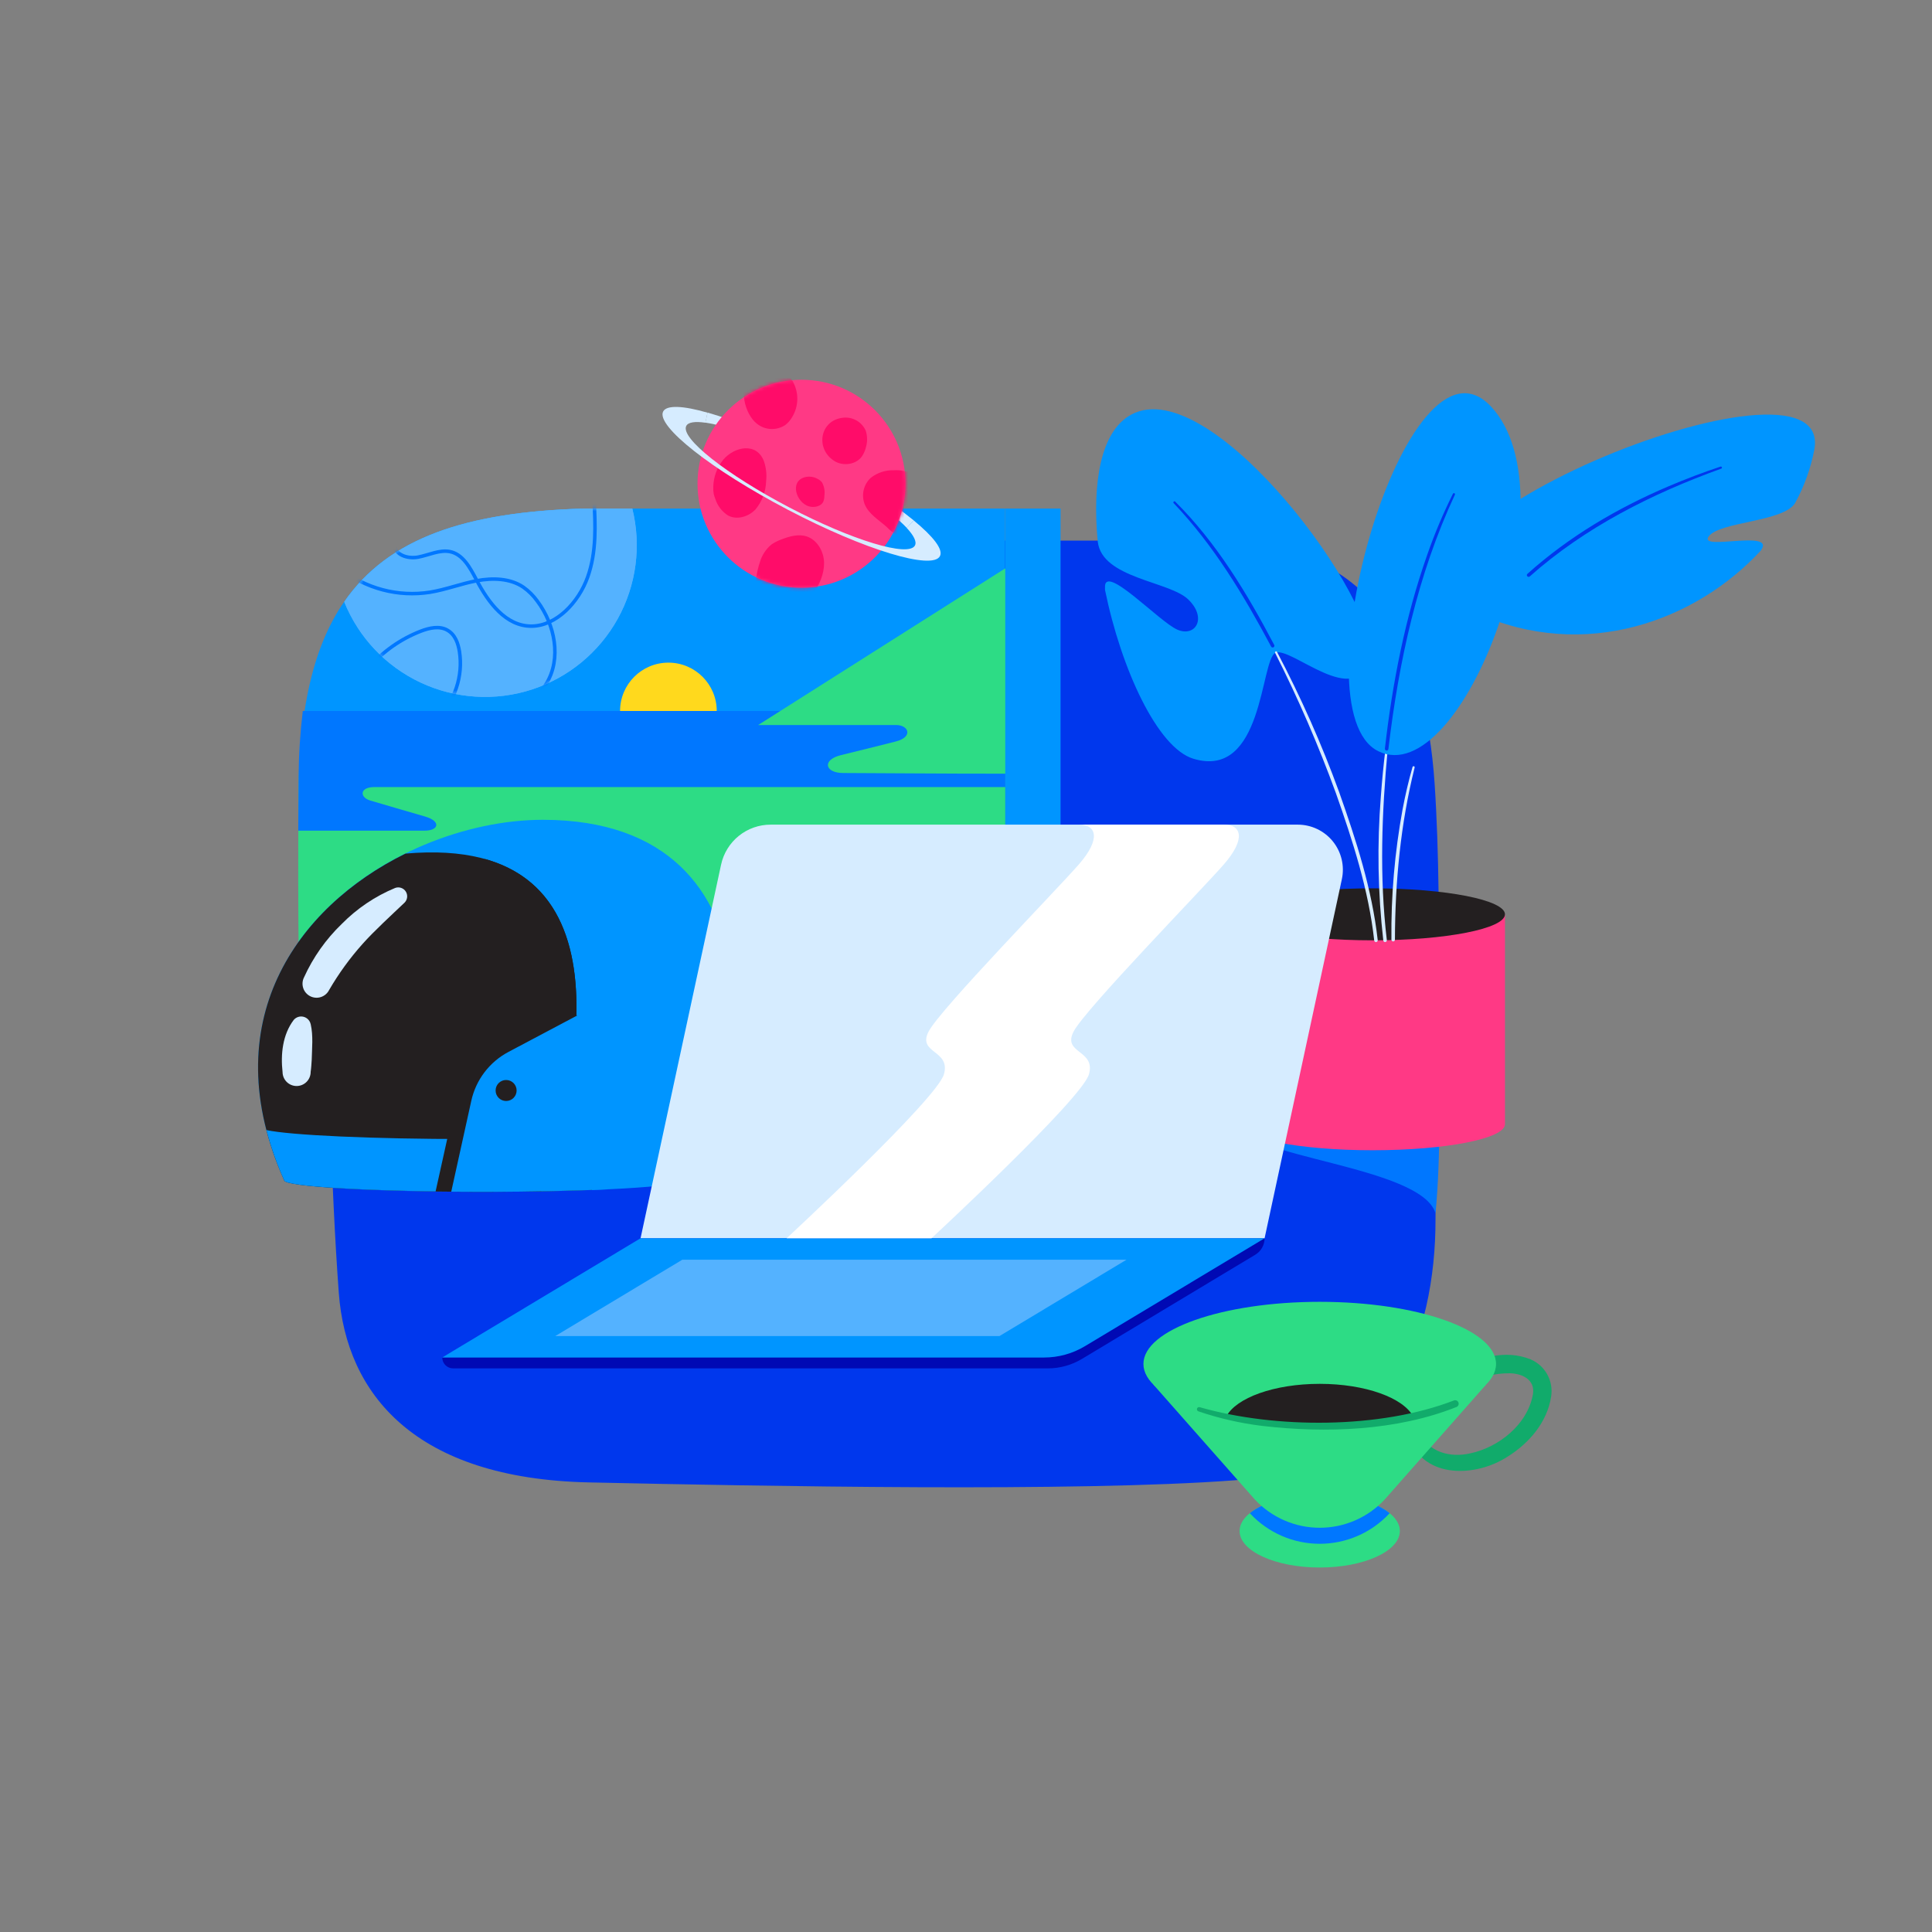 <?xml version="1.0" encoding="UTF-8"?> <svg xmlns="http://www.w3.org/2000/svg" width="550" height="550" viewBox="0 0 550 550" fill="none"><rect x="0" y="0" width="550" height="550" fill="#808080" stroke="none"/> <path d="M174.409 153.86C118.349 155.46 93.779 175 93.249 234.14C92.719 293.28 94.319 339.22 96.449 368.06C98.579 396.9 118.119 420.94 167.649 422.01C217.179 423.08 306.309 424.78 351.299 421.42C396.289 418.06 408.659 379.22 408.659 347.35C408.659 315.48 410.999 261.67 408.399 223C405.799 184.33 390.709 153.91 344.829 153.91L174.409 153.86Z" fill="#0037ED"></path> <path d="M409.43 287.44L353.49 291.44L353.07 320.08C353.07 329.44 404.55 331.83 408.66 345.37C410.26 328.85 409.78 308.83 409.51 287.75L409.43 287.44Z" fill="#0077FF"></path> <path d="M86.16 206.4H286.16V144.78H166.16C116.51 146.2 91.56 161.72 86.16 206.4Z" fill="#0095FF"></path> <path d="M86.159 206.4C85.428 212.594 85.041 218.823 84.999 225.06C84.689 260.06 85.119 290.51 85.999 315.47H286.199V206.4H86.159Z" fill="#2DDC85"></path> <path d="M190.28 216.16C197.879 216.16 204.04 210 204.04 202.4C204.04 194.801 197.879 188.64 190.28 188.64C182.68 188.64 176.52 194.801 176.52 202.4C176.52 210 182.68 216.16 190.28 216.16Z" fill="#FFD91D"></path> <path d="M85 221.06C84.96 226.3 84.93 231.437 84.91 236.47H120.91C124.91 236.47 125.62 233.81 121.08 232.47C116.54 231.13 108.39 228.81 105.36 227.88C102.33 226.95 102.36 224.06 106.6 224.06H286.2V202.4H86.2C85.456 208.593 85.055 214.823 85 221.06V221.06Z" fill="#0077FF"></path> <path d="M200.799 120.31C207.309 121.25 218.799 125.57 231.139 132.04C243.479 138.51 253.619 145.47 258.139 150.28L260.139 148.16C253.709 142.88 243.729 136.44 232.049 130.34C220.369 124.24 209.429 119.72 201.419 117.45L200.799 120.31Z" fill="#D6ECFF"></path> <path d="M228.17 167.31C244.518 167.31 257.77 154.057 257.77 137.71C257.77 121.362 244.518 108.11 228.17 108.11C211.823 108.11 198.57 121.362 198.57 137.71C198.57 154.057 211.823 167.31 228.17 167.31Z" fill="#FF3985"></path> <mask id="mask0_147_7780" style="mask-type:alpha" maskUnits="userSpaceOnUse" x="198" y="108" width="60" height="60"> <path d="M228.17 167.31C244.518 167.31 257.77 154.057 257.77 137.71C257.77 121.362 244.518 108.11 228.17 108.11C211.823 108.11 198.57 121.362 198.57 137.71C198.57 154.057 211.823 167.31 228.17 167.31Z" fill="#FF3985"></path> </mask> <g mask="url(#mask0_147_7780)"> <path d="M215.479 120.63C216.614 121.537 218.008 122.06 219.46 122.125C220.912 122.19 222.347 121.792 223.559 120.99C224.346 120.378 225.005 119.617 225.499 118.75C226.448 117.204 226.959 115.428 226.977 113.614C226.994 111.799 226.518 110.014 225.599 108.45C223.219 104.81 216.869 103.45 213.599 106.73C210.069 110.23 211.999 117.91 215.479 120.63Z" fill="#FF0C69"></path> <path d="M237.468 131.2C240.008 132.83 243.838 132.29 245.468 129.78C245.926 129.07 246.264 128.29 246.468 127.47C246.966 125.899 246.966 124.212 246.468 122.64C245.939 121.424 245.037 120.407 243.892 119.736C242.747 119.066 241.418 118.777 240.098 118.91C233.418 119.52 231.998 127.7 237.468 131.2Z" fill="#FF0C69"></path> <path d="M205.909 130.85C204.132 133.03 203.13 135.738 203.059 138.55C203.016 139.249 203.06 139.951 203.189 140.64C203.308 141.146 203.468 141.641 203.669 142.12C204.294 144.037 205.567 145.677 207.269 146.76C209.809 148.1 213.129 147.1 215.089 145C216.94 142.774 217.996 139.994 218.089 137.1C218.314 135.177 218.116 133.228 217.509 131.39C215.459 125.8 209.099 127.11 205.909 130.85Z" fill="#FF0C69"></path> <path d="M230.219 144.13C231.769 144.6 233.779 144.2 234.419 142.71C234.605 142.18 234.696 141.621 234.689 141.06C234.883 139.759 234.633 138.431 233.979 137.29C233.626 136.868 233.186 136.527 232.689 136.29C231.576 135.681 230.271 135.531 229.049 135.87C224.679 137.16 226.779 143.09 230.219 144.13Z" fill="#FF0C69"></path> <path d="M216.338 160C216.906 158.04 218.053 156.298 219.628 155C220.485 154.417 221.412 153.943 222.388 153.59C224.718 152.68 227.308 151.94 229.678 152.72C232.678 153.72 234.558 157.04 234.598 160.24C234.638 163.44 233.218 166.49 231.478 169.17C230.719 170.538 229.598 171.669 228.238 172.44C227.207 172.846 226.105 173.036 224.998 173C222.188 173.08 217.948 172.6 216.148 170.06C214.348 167.52 215.418 162.7 216.338 160Z" fill="#FF0C69"></path> <path d="M259.339 134.73C257.817 134.065 256.158 133.77 254.499 133.87C252.098 133.789 249.745 134.561 247.859 136.05C246.858 136.991 246.162 138.21 245.861 139.551C245.559 140.891 245.667 142.291 246.169 143.57C247.319 146.36 250.169 148 252.419 150.01C253.373 151.017 254.476 151.87 255.689 152.54C256.775 152.955 257.958 153.045 259.094 152.8C260.23 152.555 261.271 151.985 262.089 151.16C263.698 149.448 264.562 147.168 264.489 144.82C264.461 142.855 263.939 140.929 262.969 139.22C262.289 138 260.529 135.31 259.339 134.73Z" fill="#FF0C69"></path> </g> <path d="M267.579 158.32C268.579 156.43 265.669 152.72 260.119 148.16L258.119 150.28C260.119 152.45 261.029 154.19 260.469 155.28C258.689 158.69 242.659 153.85 224.689 144.45C206.719 135.05 193.589 124.66 195.369 121.24C195.929 120.18 197.869 119.91 200.819 120.34L201.419 117.48C194.489 115.48 189.779 115.25 188.789 117.14C186.659 121.21 202.569 133.74 224.339 145.14C246.109 156.54 265.449 162.39 267.579 158.32Z" fill="#D6ECFF"></path> <path d="M286.2 161.79L215.83 206.4H255.13C258.66 206.4 260.08 209.81 254.96 211.1C249.84 212.39 244.85 213.64 239.4 214.97C233.95 216.3 234.79 220.06 240.04 220.06C245.81 220.06 271.33 220.28 286.2 220.25V161.79Z" fill="#2DDC85"></path> <path d="M353.07 320.05C353.07 324.14 369.94 327.45 390.75 327.45C411.56 327.45 428.43 324.14 428.43 320.05V260.29H353.07V320.05Z" fill="#FF3985"></path> <path d="M390.75 267.69C411.56 267.69 428.43 264.377 428.43 260.29C428.43 256.203 411.56 252.89 390.75 252.89C369.94 252.89 353.07 256.203 353.07 260.29C353.07 264.377 369.94 267.69 390.75 267.69Z" fill="#231F20"></path> <path d="M395.06 213.2C393.37 231.27 392.66 249.56 394.8 267.63C394.816 267.763 394.778 267.896 394.696 268.001C394.655 268.053 394.604 268.097 394.546 268.129C394.489 268.162 394.425 268.182 394.36 268.19C394.294 268.198 394.227 268.193 394.164 268.175C394.1 268.157 394.041 268.127 393.989 268.086C393.884 268.004 393.816 267.883 393.8 267.75C392.238 254.139 392.003 240.407 393.1 226.75C393.43 222.2 393.86 217.66 394.43 213.14C394.439 213.058 394.481 212.983 394.545 212.931C394.61 212.88 394.692 212.856 394.775 212.865C394.857 212.875 394.932 212.916 394.984 212.981C395.035 213.045 395.059 213.128 395.05 213.21L395.06 213.2Z" fill="#D6ECFF"></path> <path d="M301.919 144.78H286.199V270.58H301.919V144.78Z" fill="#0095FF"></path> <path d="M154.519 233.38C111.339 233.38 52.52 272.6 80.9 336.03C80.9 337.83 106.249 339.29 137.529 339.29C168.809 339.29 194.169 337.83 194.169 336.03C212.449 315.5 226.379 233.38 154.519 233.38Z" fill="#0095FF"></path> <path d="M115.439 243C84.529 258.23 60.799 291 80.899 336C80.899 337.8 106.249 339.26 137.529 339.26C143.269 339.26 148.799 339.21 154.019 339.12C163.889 309 182.559 237.1 115.439 243Z" fill="#231F20"></path> <path d="M88.449 291.56C89.209 294.89 88.809 298.4 88.739 301.74C88.659 302.86 88.609 303.99 88.439 305.13C88.448 306.191 88.036 307.212 87.292 307.969C86.549 308.726 85.535 309.156 84.474 309.165C83.413 309.174 82.392 308.762 81.635 308.018C80.879 307.275 80.448 306.261 80.439 305.2C79.869 300.14 80.439 294.54 83.619 290.35C83.954 289.956 84.392 289.663 84.885 289.505C85.377 289.347 85.904 289.33 86.406 289.456C86.907 289.582 87.364 289.846 87.723 290.218C88.082 290.589 88.33 291.055 88.439 291.56H88.449Z" fill="#D6ECFF"></path> <path d="M115.13 257C111.58 260.38 106.41 265.11 103.22 268.71C99.606 272.752 96.413 277.152 93.689 281.84C93.211 282.787 92.376 283.505 91.368 283.836C90.359 284.167 89.261 284.084 88.314 283.605C87.368 283.126 86.65 282.291 86.319 281.283C85.988 280.275 86.071 279.177 86.549 278.23C89.135 272.529 92.779 267.371 97.29 263.03C101.614 258.636 106.776 255.154 112.47 252.79C113.018 252.581 113.621 252.568 114.178 252.753C114.734 252.938 115.209 253.31 115.523 253.806C115.836 254.302 115.968 254.891 115.896 255.473C115.825 256.056 115.554 256.595 115.13 257V257Z" fill="#D6ECFF"></path> <path d="M137.439 244.36C172.579 258.28 158.949 312.54 150.379 339.21L154.019 339.15C162.599 312.88 177.849 255.07 137.439 244.36Z" fill="#231F20"></path> <path d="M133.61 324.26C105.94 324.26 82.68 323.18 75.85 321.71C77.135 326.605 78.824 331.384 80.9 336V336C80.9 337.8 106.25 339.26 137.53 339.26C143.27 339.26 148.8 339.21 154.02 339.12C155.43 334.79 157.02 329.6 158.52 323.91C150.94 324.14 142.5 324.26 133.61 324.26Z" fill="#0095FF"></path> <path d="M137.53 339.29C148.97 339.29 159.6 339.1 168.53 338.76L164.39 289.07L160.31 288.86L140.31 299.46C137.642 300.872 135.313 302.848 133.484 305.249C131.656 307.651 130.371 310.422 129.72 313.37L124 339.2C128.34 339.26 132.87 339.29 137.53 339.29Z" fill="#231F20"></path> <path d="M137.529 339.29C150.939 339.29 163.249 339.02 172.959 338.58L170.369 285.88L144.749 299.46C142.081 300.871 139.753 302.846 137.926 305.249C136.098 307.651 134.817 310.422 134.169 313.37L128.459 339.25C131.409 339.28 134.439 339.29 137.529 339.29Z" fill="#0095FF"></path> <path d="M144.08 313.43C145.731 313.43 147.07 312.092 147.07 310.44C147.07 308.789 145.731 307.45 144.08 307.45C142.429 307.45 141.09 308.789 141.09 310.44C141.09 312.092 142.429 313.43 144.08 313.43Z" fill="#231F20"></path> <path d="M486.42 152.72C489.55 148.46 507.72 148.61 511.02 143.22C513.63 138.464 515.479 133.328 516.5 128C522.65 94.53 375.71 154.35 420.21 174.48C451.27 188.53 482.86 176.64 501.21 156.8C506 150.45 483.3 157 486.42 152.72Z" fill="#0095FF"></path> <path d="M490 133.41C470.31 140.51 451.21 150.12 435.49 164.1C435.04 164.52 434.32 163.81 434.83 163.36C446.63 152.77 460.46 144.61 475.02 138.43C479.866 136.364 484.793 134.497 489.8 132.83C490.15 132.71 490.4 133.27 490 133.41V133.41Z" fill="#0037ED"></path> <path d="M424.459 115.73C400.509 90.17 368.539 202.09 392.349 213.84C416.159 225.59 448.399 141.28 424.459 115.73Z" fill="#0095FF"></path> <path d="M322.099 118C313.289 122.7 310.929 137.47 312.509 154.18C313.689 164.68 332.829 165.4 338.279 170.66C343.729 175.92 340.339 181.5 335.149 179.24C329.959 176.98 314.149 160.02 314.569 167.34C314.579 167.534 314.579 167.727 314.569 167.92C319.209 190.62 329.569 212.92 339.709 215.99C359.659 222.04 358.799 187.99 363.059 185.87C367.319 183.75 386.189 202.34 389.899 187.28C393.609 172.22 344.999 105.78 322.099 118Z" fill="#0095FF"></path> <path d="M363.539 185.58C370.324 198.455 376.228 211.775 381.209 225.45C386.059 239.16 390.589 253.11 392.209 267.65C392.214 267.716 392.206 267.782 392.186 267.844C392.166 267.907 392.133 267.965 392.091 268.015C392.004 268.116 391.881 268.179 391.749 268.19C391.616 268.201 391.485 268.158 391.384 268.072C391.282 267.986 391.219 267.863 391.209 267.73C389.619 253.35 385.099 239.39 380.279 225.73C375.316 212.112 369.545 198.802 362.999 185.87C362.98 185.834 362.968 185.794 362.964 185.754C362.96 185.713 362.965 185.672 362.977 185.633C362.989 185.594 363.008 185.558 363.035 185.526C363.061 185.495 363.093 185.469 363.129 185.45C363.165 185.431 363.204 185.419 363.245 185.415C363.286 185.412 363.327 185.416 363.366 185.428C363.405 185.44 363.441 185.46 363.472 185.486C363.504 185.512 363.53 185.544 363.549 185.58H363.539Z" fill="#D6ECFF"></path> <path d="M334.559 142.8C346.369 154.54 355.069 169 362.769 183.65C362.812 183.764 362.812 183.891 362.769 184.005C362.725 184.12 362.641 184.214 362.533 184.271C362.425 184.327 362.299 184.342 362.18 184.313C362.062 184.283 361.958 184.211 361.889 184.11C354.139 169.56 345.529 155.24 334.119 143.24C333.849 142.97 334.279 142.51 334.559 142.8Z" fill="#0037ED"></path> <path d="M414.179 140.83C403.559 163.56 398.179 188.4 395.249 213.22C395.235 213.352 395.168 213.474 395.064 213.557C394.96 213.641 394.827 213.679 394.694 213.665C394.562 213.65 394.44 213.584 394.357 213.48C394.273 213.375 394.235 213.242 394.249 213.11C396.399 194.39 400.029 175.74 406.299 157.94C408.371 151.998 410.816 146.194 413.619 140.56C413.637 140.523 413.662 140.49 413.693 140.463C413.724 140.435 413.761 140.415 413.8 140.402C413.839 140.389 413.88 140.384 413.921 140.387C413.962 140.39 414.002 140.401 414.039 140.42C414.111 140.456 414.166 140.52 414.193 140.596C414.219 140.673 414.214 140.757 414.179 140.83V140.83Z" fill="#0037ED"></path> <path d="M402.718 218.5C398.718 234.5 397.158 251.02 397.108 267.5C397.108 267.633 397.056 267.76 396.962 267.854C396.868 267.947 396.741 268 396.608 268C396.476 268 396.349 267.947 396.255 267.854C396.161 267.76 396.108 267.633 396.108 267.5C395.977 255.074 397.039 242.664 399.278 230.44C400.048 226.37 400.978 222.33 402.118 218.35C402.14 218.271 402.192 218.203 402.263 218.161C402.334 218.12 402.419 218.109 402.498 218.13C402.578 218.151 402.646 218.203 402.687 218.275C402.728 218.346 402.74 218.431 402.718 218.51V218.5Z" fill="#D6ECFF"></path> <path d="M360 352.51L182.38 354.61L125.9 386.46C125.903 387.279 126.229 388.063 126.808 388.642C127.387 389.221 128.172 389.548 128.99 389.55H298.29C301.716 389.551 305.076 388.617 308.01 386.85L357.34 357.2C358.151 356.715 358.822 356.028 359.288 355.206C359.755 354.384 360 353.455 360 352.51Z" fill="#0009B4"></path> <path d="M369.46 234.76H219.38C216.083 234.759 212.885 235.888 210.319 237.959C207.753 240.03 205.975 242.917 205.28 246.14L182.35 352.51H360L382 250.29C382.402 248.419 382.381 246.482 381.938 244.62C381.495 242.758 380.641 241.019 379.439 239.53C378.237 238.041 376.716 236.84 374.99 236.015C373.263 235.189 371.373 234.761 369.46 234.76Z" fill="#D6ECFF"></path> <path d="M359.999 352.51H182.349L125.869 386.46H297.229C301.327 386.459 305.347 385.342 308.859 383.23L359.999 352.51Z" fill="#0095FF"></path> <path d="M320.69 358.62H194.23L158.07 380.35H284.53L320.69 358.62Z" fill="#54B2FF"></path> <path d="M265.179 352.51C265.179 352.51 307.999 312.85 309.999 305.83C311.999 298.81 302.329 299.99 305.649 293.63C308.969 287.27 342.199 253.21 348.449 246.02C354.699 238.83 353.449 234.76 348.449 234.76H307.179C312.179 234.76 313.429 238.83 307.179 246.02C300.929 253.21 267.679 287.28 264.369 293.63C261.059 299.98 270.709 298.81 268.719 305.83C266.729 312.85 223.939 352.51 223.939 352.51H265.179Z" fill="white"></path> <path d="M414.789 389.82C421.139 386.43 428.469 384.1 435.729 386.98C437.741 387.839 439.41 389.346 440.469 391.26C441.529 393.175 441.919 395.388 441.579 397.55C440.469 404.86 435.309 410.85 429.239 414.64C420.299 420.5 405.469 421.17 401.129 409.36C401.015 408.975 401.044 408.562 401.212 408.197C401.379 407.832 401.673 407.54 402.039 407.375C402.406 407.21 402.819 407.184 403.203 407.301C403.587 407.417 403.916 407.669 404.129 408.01C406.849 413.45 412.839 415.01 418.469 413.76C426.729 412.03 434.869 405.48 436.389 396.94C437.099 392.81 433.389 391 429.789 390.94C425.371 390.908 421.022 392.039 417.179 394.22C416.598 394.541 415.913 394.618 415.276 394.434C414.638 394.251 414.1 393.821 413.779 393.24C413.458 392.659 413.381 391.975 413.565 391.337C413.748 390.7 414.178 390.161 414.759 389.84L414.789 389.82Z" fill="#11AB6B"></path> <path d="M375.699 446.24C388.296 446.24 398.509 441.588 398.509 435.85C398.509 430.112 388.296 425.46 375.699 425.46C363.101 425.46 352.889 430.112 352.889 435.85C352.889 441.588 363.101 446.24 375.699 446.24Z" fill="#2DDC85"></path> <path d="M375.699 425.46C367.149 425.46 359.699 427.6 355.799 430.78L355.929 430.92C358.463 433.623 361.526 435.778 364.926 437.251C368.327 438.725 371.993 439.485 375.699 439.485C379.405 439.485 383.071 438.725 386.472 437.251C389.872 435.778 392.934 433.623 395.469 430.92L395.609 430.78C391.699 427.6 384.259 425.46 375.699 425.46Z" fill="#0077FF"></path> <path d="M328.279 394.09L357.279 426.94C359.643 429.459 362.497 431.467 365.667 432.84C368.837 434.213 372.255 434.921 375.709 434.921C379.164 434.921 382.581 434.213 385.751 432.84C388.921 431.467 391.776 429.459 394.139 426.94L422.999 394.22L328.279 394.09Z" fill="#2DDC85"></path> <path d="M375.7 405.98C403.419 405.98 425.89 398.06 425.89 388.29C425.89 378.52 403.419 370.6 375.7 370.6C347.981 370.6 325.51 378.52 325.51 388.29C325.51 398.06 347.981 405.98 375.7 405.98Z" fill="#2DDC85"></path> <path d="M349.08 403.28C366.646 406.867 384.755 406.867 402.32 403.28C399.54 397.94 388.68 393.95 375.7 393.95C362.72 393.95 351.86 397.94 349.08 403.28Z" fill="#231F20"></path> <path d="M341.549 400.6C363.059 406.77 392.939 406.8 413.899 398.68C414.141 398.589 414.408 398.594 414.646 398.696C414.884 398.797 415.073 398.987 415.174 399.225C415.275 399.463 415.28 399.731 415.187 399.972C415.095 400.214 414.913 400.41 414.679 400.52C397.619 407.35 377.429 408.03 359.359 405.93C353.165 405.179 347.066 403.788 341.159 401.78C341.081 401.755 341.01 401.714 340.948 401.661C340.886 401.607 340.835 401.542 340.799 401.469C340.725 401.322 340.712 401.152 340.764 400.995C340.816 400.839 340.927 400.709 341.074 400.635C341.222 400.561 341.392 400.548 341.549 400.6V400.6Z" fill="#11AB6B"></path> <path d="M98 171.33C102.084 181.477 109.865 189.696 119.773 194.33C129.68 198.964 140.977 199.667 151.382 196.298C161.788 192.929 170.529 185.738 175.84 176.177C181.151 166.615 182.638 155.395 180 144.78H166.2C132.81 145.73 110.6 153.07 98 171.33Z" fill="#54B2FF"></path> <path d="M98 171.33C102.084 181.477 109.865 189.696 119.773 194.33C129.68 198.964 140.977 199.667 151.382 196.298C161.788 192.929 170.529 185.738 175.84 176.177C181.151 166.615 182.638 155.395 180 144.78H166.2C132.81 145.73 110.6 153.07 98 171.33Z" fill="#54B2FF"></path> <mask id="mask1_147_7780" style="mask-type:alpha" maskUnits="userSpaceOnUse" x="98" y="144" width="84" height="55"> <path d="M98 171.33C102.084 181.477 109.865 189.696 119.773 194.33C129.68 198.964 140.977 199.667 151.382 196.298C161.788 192.929 170.529 185.738 175.84 176.177C181.151 166.615 182.638 155.395 180 144.78H166.2C132.81 145.73 110.6 153.07 98 171.33Z" fill="#54B2FF"></path> </mask> <g mask="url(#mask1_147_7780)"> <path d="M96.809 161.8C100.374 164.651 104.495 166.727 108.908 167.896C113.321 169.065 117.929 169.302 122.439 168.59C126.949 167.85 131.259 166.16 135.749 165.32C140.239 164.48 145.209 164.59 148.989 167.16C150.538 168.259 151.89 169.611 152.989 171.16C157.989 177.85 159.889 187.45 155.559 194.58C152.859 199.03 148.209 201.88 143.739 204.58" stroke="#0077FF" stroke-miterlimit="10"></path> <path d="M112.199 154.78C112.289 157.97 116.019 159.17 119.029 158.6C122.039 158.03 125.099 156.47 128.029 157.02C131.759 157.73 133.809 161.6 135.609 165.02C139.019 171.55 144.009 178.3 151.339 178.25C158.339 178.19 164.709 171.54 167.289 164.31C169.869 157.08 169.499 149.41 169.099 142.01" stroke="#0077FF" stroke-miterlimit="10"></path> <path d="M104.939 190.14C108.963 185.491 114.065 181.9 119.799 179.68C122.219 178.75 125.059 178.1 127.319 179.37C129.579 180.64 130.419 183.12 130.809 185.54C131.328 188.986 131.021 192.505 129.913 195.808C128.806 199.111 126.93 202.104 124.439 204.54" stroke="#0077FF" stroke-miterlimit="10"></path> </g> </svg> 